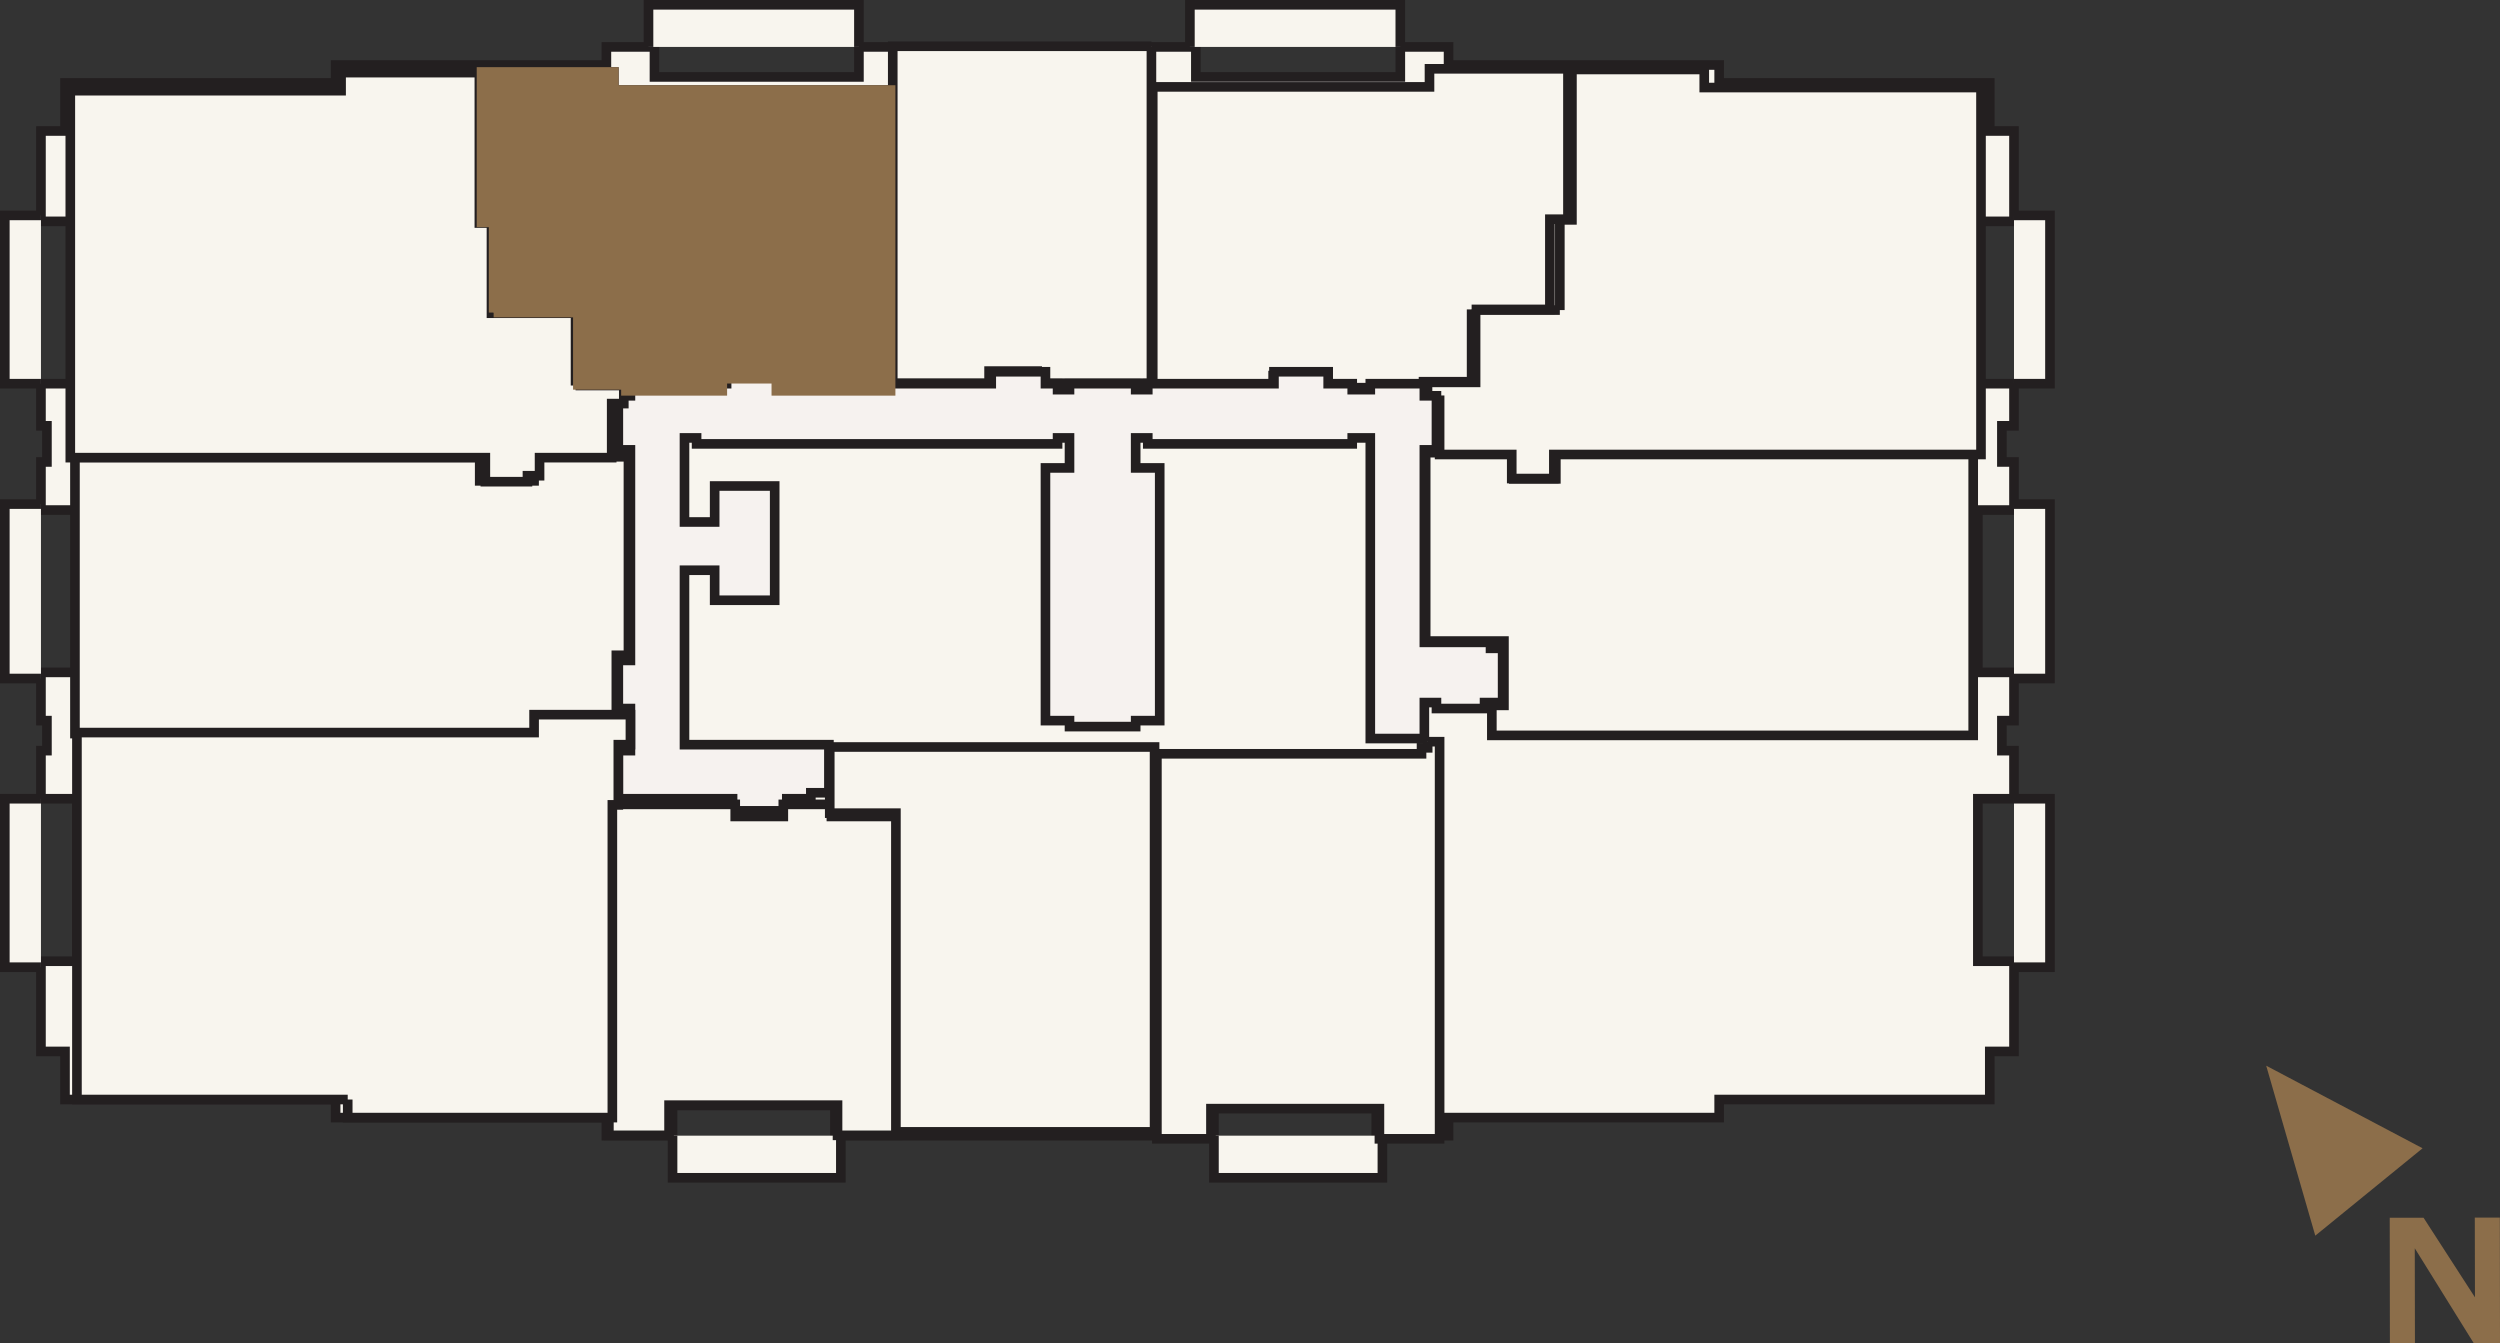 <?xml version="1.0" encoding="UTF-8"?><svg id="w" xmlns="http://www.w3.org/2000/svg" width="150.77" height="81.02" viewBox="0 0 150.77 81.02"><rect x="0" y="0" width="150.77" height="81.02" fill="#333333" stroke="none"/><polygon points="149.19 81.01 150.77 81.01 150.76 73.43 149.25 73.43 149.26 78.24 146.16 73.44 144.12 73.44 144.13 81.02 145.64 81.02 145.63 75.28 149.19 81.01" style="fill:#8c6e4a; stroke-width:0px;"/><polygon points="139.63 74.52 146.1 69.25 136.67 64.27 139.63 74.52" style="fill:#8c6e4a; stroke-width:0px;"/><polygon points="120 66.31 103.68 66.31 103.68 67.4 87.36 67.4 87.36 68.49 83 68.49 83 66.67 73.21 66.67 73.21 68.49 50.35 68.49 50.35 66.67 40.56 66.67 40.56 68.49 36.57 68.49 36.57 67.4 20.24 67.4 20.24 66.31 3.92 66.31 3.92 63.41 2.47 63.41 2.47 57.97 4.64 57.97 4.64 48.17 2.47 48.17 2.47 45.27 2.83 45.27 2.83 43.46 2.47 43.46 2.47 40.55 4.64 40.55 4.64 30.76 2.47 30.76 2.47 27.86 2.83 27.86 2.83 25.68 2.47 25.68 2.47 23.14 4.64 23.14 4.64 13.35 2.47 13.35 2.47 7.9 3.92 7.9 3.92 5 20.24 5 20.24 3.92 36.57 3.92 36.57 2.83 39.47 2.83 39.47 4.64 51.8 4.64 51.8 2.83 63.05 2.83 72.12 2.83 72.12 4.64 84.45 4.64 84.45 2.83 87.36 2.83 87.36 3.92 103.68 3.92 103.68 5 120 5 120 7.9 121.46 7.9 121.46 13.35 119.28 13.35 119.28 23.14 121.46 23.14 121.46 25.68 120.73 25.68 120.73 27.86 121.46 27.86 121.46 30.76 119.28 30.76 119.28 40.55 121.46 40.55 121.46 43.46 120.73 43.46 120.73 45.27 121.46 45.27 121.46 48.17 119.28 48.17 119.28 57.97 121.46 57.97 121.46 63.41 120 63.41 120 66.31" style="fill:#f8f5ee; stroke-width:0px;"/><polygon points="120 66.31 103.68 66.31 103.68 67.4 87.36 67.4 87.36 68.49 83 68.49 83 66.67 73.21 66.67 73.21 68.49 50.35 68.49 50.35 66.67 40.56 66.67 40.56 68.49 36.57 68.49 36.57 67.4 20.24 67.4 20.24 66.31 3.92 66.31 3.92 63.41 2.47 63.41 2.47 57.97 4.64 57.97 4.64 48.17 2.47 48.17 2.47 45.27 2.83 45.27 2.83 43.46 2.47 43.46 2.47 40.55 4.64 40.55 4.64 30.76 2.47 30.76 2.47 27.86 2.83 27.86 2.83 25.68 2.47 25.68 2.47 23.14 4.64 23.14 4.64 13.35 2.47 13.35 2.47 7.9 3.92 7.9 3.92 5 20.24 5 20.24 3.92 36.57 3.92 36.57 2.83 39.47 2.83 39.47 4.64 51.8 4.64 51.8 2.83 63.05 2.83 72.12 2.83 72.12 4.64 84.45 4.64 84.45 2.83 87.36 2.83 87.36 3.92 103.68 3.92 103.68 5 120 5 120 7.9 121.46 7.9 121.46 13.35 119.28 13.35 119.28 23.14 121.46 23.14 121.46 25.68 120.73 25.68 120.73 27.86 121.46 27.86 121.46 30.76 119.28 30.76 119.28 40.55 121.46 40.55 121.46 43.46 120.73 43.46 120.73 45.27 121.46 45.27 121.46 48.17 119.28 48.17 119.28 57.97 121.46 57.97 121.46 63.41 120 63.41 120 66.31" style="fill:none; stroke:#231f20; stroke-miterlimit:10; stroke-width:.58px;"/><polygon points="93.83 27.3 93.83 28.88 91.29 28.88 91.29 27.3 85.98 27.3 85.98 38.66 90.7 38.66 90.7 42.54 89.97 42.54 89.97 44.35 90.7 44.35 119 44.35 119 27.3 93.83 27.3" style="fill:#f8f5ee; fill-rule:evenodd; stroke-width:0px;"/><polygon points="93.83 27.3 93.83 28.88 91.29 28.88 91.29 27.3 85.98 27.3 85.98 38.66 90.7 38.66 90.7 42.54 89.97 42.54 89.97 44.35 90.7 44.35 119 44.35 119 27.3 93.83 27.3" style="fill:none; stroke:#231f20; stroke-miterlimit:10; stroke-width:.58px;"/><polygon points="94.07 18.7 88.99 18.7 88.99 19.07 88.99 23.06 86.09 23.06 86.09 24.14 86.82 24.14 86.82 27.41 91.17 27.41 91.17 28.86 93.71 28.86 93.71 27.41 119.47 27.41 119.47 5.28 104.95 5.28 102.78 5.28 102.78 4.19 94.8 4.19 94.8 13.26 94.07 13.26 94.07 18.7" style="fill:#f8f5ee; fill-rule:evenodd; stroke-width:0px;"/><polyline points="94.07 18.7 88.99 18.7 88.99 19.07 88.99 23.06 86.09 23.06 86.09 24.14 86.82 24.14 86.82 27.41 91.17 27.41 91.17 28.86 93.71 28.86 93.71 27.41 119.47 27.41 119.47 5.28 104.95 5.28 102.78 5.28 102.78 4.19 94.8 4.19 94.8 13.26 94.07 13.26 94.07 18.7" style="fill:none; stroke:#231f20; stroke-miterlimit:10; stroke-width:.58px;"/><polygon points="88.75 18.66 93.47 18.66 93.47 13.22 94.56 13.22 94.56 4.15 86.21 4.15 86.21 5.24 69.52 5.24 69.52 23.38 76.78 23.38 76.78 22.65 79.68 22.65 79.68 23.38 85.85 23.38 85.85 23.02 88.75 23.02 88.75 19.03 88.75 18.66" style="fill:#f8f5ee; fill-rule:evenodd; stroke-width:0px;"/><polyline points="88.75 18.66 93.47 18.66 93.47 13.22 94.56 13.22 94.56 4.15 86.21 4.15 86.21 5.24 69.52 5.24 69.52 23.38 76.78 23.38 76.78 22.65 79.68 22.65 79.68 23.38 85.85 23.38 85.85 23.02 88.75 23.02 88.75 19.03 88.75 18.66" style="fill:none; stroke:#231f20; stroke-miterlimit:10; stroke-width:.58px;"/><polygon points="69.44 2.79 53.84 2.79 53.84 23.11 59.65 23.11 59.65 22.38 62.55 22.38 62.55 23.11 69.44 23.11 69.44 2.79" style="fill:#f8f5ee; fill-rule:evenodd; stroke-width:0px;"/><polyline points="69.44 2.79 53.84 2.79 53.84 23.11 59.65 23.11 59.65 22.38 62.55 22.38 62.55 23.11 69.44 23.11 69.44 2.79" style="fill:none; stroke:#231f20; stroke-miterlimit:10; stroke-width:.58px;"/><polygon points="29.77 18.85 34.85 18.85 34.85 23.21 35.21 23.21 37.75 23.21 37.75 23.57 43.56 23.57 43.56 22.84 46.82 22.84 46.82 23.57 53.71 23.57 53.71 5.43 37.02 5.43 37.02 4.34 29.04 4.34 29.04 13.41 29.77 13.41 29.77 18.85" style="fill:#f8f5ee; fill-rule:evenodd; stroke-width:0px;"/><polyline points="29.77 18.85 34.85 18.85 34.85 23.21 35.21 23.21 37.75 23.21 37.75 23.57 43.56 23.57 43.56 22.84 46.82 22.84 46.82 23.57 53.71 23.57 53.71 5.43 37.02 5.43 37.02 4.34 29.04 4.34 29.04 13.41 29.77 13.41 29.77 18.85" style="fill:none; stroke:#231f20; stroke-miterlimit:10; stroke-width:.58px;"/><polygon points="37.9 39.52 37.9 27.55 32.22 27.55 32.21 29 28.93 29 28.93 27.58 4.52 27.58 4.52 44.24 37.9 44.24 37.9 42.79 37.17 42.79 37.17 39.52 37.9 39.52" style="fill:#f8f5ee; fill-rule:evenodd; stroke-width:0px;"/><polyline points="37.9 39.52 37.9 27.55 32.22 27.55 32.21 29 28.93 29 28.93 27.58 4.52 27.58 4.52 44.24 37.9 44.24 37.9 42.79 37.17 42.79 37.17 39.52 37.9 39.52" style="fill:none; stroke:#231f20; stroke-miterlimit:10; stroke-width:.58px;"/><polygon points="64.5 28.22 63.05 28.22 63.05 43.46 64.5 43.46 64.5 43.82 68.49 43.82 68.49 43.46 69.94 43.46 69.94 28.22 68.49 28.22 68.49 26.41 69.22 26.41 69.22 26.77 81.55 26.77 81.55 26.41 82.64 26.41 82.64 44.54 85.9 44.54 85.9 42.37 86.63 42.37 86.63 42.73 89.53 42.73 89.53 42.37 90.62 42.37 90.62 39.1 89.89 39.1 89.89 38.74 85.9 38.74 85.9 27.13 86.63 27.13 86.63 23.87 85.9 23.87 85.9 23.14 82.64 23.14 82.64 23.5 81.55 23.5 81.55 23.14 80.1 23.14 80.1 22.42 76.83 22.42 76.83 23.14 69.22 23.14 69.22 23.5 68.49 23.5 68.49 23.14 64.5 23.14 64.5 23.5 63.78 23.5 63.78 23.14 63.05 23.14 63.05 22.42 59.78 22.42 59.78 23.14 47.09 23.14 47.09 22.42 43.82 22.42 43.82 23.14 42.01 23.14 42.01 23.5 41.28 23.5 41.28 23.14 38.02 23.14 38.02 23.87 37.29 23.87 37.29 27.13 38.02 27.13 38.02 39.83 37.29 39.83 37.29 42.73 38.02 42.73 38.02 45.27 37.29 45.27 37.29 48.17 44.18 48.17 44.18 48.9 47.45 48.9 47.45 48.17 48.9 48.17 48.9 47.81 49.99 47.81 49.99 44.91 41.28 44.91 41.28 34.39 43.1 34.39 43.1 36.2 46.72 36.2 46.72 29.31 43.1 29.31 43.1 31.48 41.28 31.48 41.28 26.41 42.01 26.41 42.01 26.77 63.78 26.77 63.78 26.41 64.5 26.41 64.5 28.22" style="fill:#f6f2ef; stroke-width:0px;"/><polygon points="64.5 28.22 63.05 28.22 63.05 43.46 64.5 43.46 64.5 43.82 68.49 43.82 68.49 43.46 69.94 43.46 69.94 28.22 68.49 28.22 68.49 26.41 69.22 26.41 69.22 26.77 81.55 26.77 81.55 26.41 82.64 26.41 82.64 44.54 85.9 44.54 85.9 42.37 86.63 42.37 86.63 42.73 89.53 42.73 89.53 42.37 90.62 42.37 90.62 39.1 89.89 39.1 89.89 38.74 85.9 38.74 85.9 27.13 86.63 27.13 86.63 23.87 85.9 23.87 85.9 23.14 82.64 23.14 82.64 23.5 81.55 23.5 81.55 23.14 80.1 23.14 80.1 22.42 76.83 22.42 76.83 23.14 69.22 23.14 69.22 23.5 68.49 23.5 68.49 23.14 64.5 23.14 64.5 23.5 63.78 23.5 63.78 23.14 63.05 23.14 63.05 22.42 59.78 22.42 59.78 23.14 47.09 23.14 47.09 22.42 43.82 22.42 43.82 23.14 42.01 23.14 42.01 23.5 41.28 23.5 41.28 23.14 38.02 23.14 38.02 23.87 37.29 23.87 37.29 27.13 38.02 27.13 38.02 39.83 37.29 39.83 37.29 42.73 38.02 42.73 38.02 45.27 37.29 45.27 37.29 48.17 44.18 48.17 44.18 48.9 47.45 48.9 47.45 48.17 48.9 48.17 48.9 47.81 49.99 47.81 49.99 44.91 41.28 44.91 41.28 34.39 43.1 34.39 43.1 36.2 46.72 36.2 46.72 29.31 43.1 29.31 43.1 31.48 41.28 31.48 41.28 26.41 42.01 26.41 42.01 26.77 63.78 26.77 63.78 26.41 64.5 26.41 64.5 28.22" style="fill:none; stroke:#231f20; stroke-miterlimit:10; stroke-width:.58px;"/><polyline points="2.47 12.99 .29 12.99 .29 23.14 2.47 23.14" style="fill:#f8f5ee; stroke-width:0px;"/><polyline points="2.47 12.99 .29 12.99 .29 23.14 2.47 23.14" style="fill:none; stroke:#231f20; stroke-miterlimit:10; stroke-width:.58px;"/><polyline points="2.47 40.92 .29 40.92 .29 30.4 2.47 30.4" style="fill:#f8f5ee; stroke-width:0px;"/><polyline points="2.47 40.92 .29 40.92 .29 30.4 2.47 30.4" style="fill:none; stroke:#231f20; stroke-miterlimit:10; stroke-width:.58px;"/><polyline points="2.47 48.17 .29 48.17 .29 58.33 2.47 58.33" style="fill:#f8f5ee; stroke-width:0px;"/><polyline points="2.47 48.17 .29 48.17 .29 58.33 2.47 58.33" style="fill:none; stroke:#231f20; stroke-miterlimit:10; stroke-width:.58px;"/><polyline points="121.46 12.99 123.63 12.99 123.63 23.14 121.46 23.14" style="fill:#f8f5ee; stroke-width:0px;"/><polyline points="121.46 12.99 123.63 12.99 123.63 23.14 121.46 23.14" style="fill:none; stroke:#231f20; stroke-miterlimit:10; stroke-width:.58px;"/><polyline points="121.46 40.92 123.63 40.92 123.63 30.4 121.46 30.4" style="fill:#f8f5ee; stroke-width:0px;"/><polyline points="121.46 40.92 123.63 40.92 123.63 30.4 121.46 30.4" style="fill:none; stroke:#231f20; stroke-miterlimit:10; stroke-width:.58px;"/><polyline points="121.46 48.17 123.63 48.17 123.63 58.33 121.46 58.33" style="fill:#f8f5ee; stroke-width:0px;"/><polyline points="121.46 48.17 123.63 48.17 123.63 58.33 121.46 58.33" style="fill:none; stroke:#231f20; stroke-miterlimit:10; stroke-width:.58px;"/><polyline points="83.37 68.49 83.37 71.03 73.21 71.03 73.21 68.49" style="fill:#f8f5ee; stroke-width:0px;"/><polyline points="83.37 68.49 83.37 71.03 73.21 71.03 73.21 68.49" style="fill:none; stroke:#231f20; stroke-miterlimit:10; stroke-width:.58px;"/><polyline points="50.71 68.49 50.71 71.03 40.56 71.03 40.56 68.49" style="fill:#f8f5ee; stroke-width:0px;"/><polyline points="50.71 68.49 50.71 71.03 40.56 71.03 40.56 68.49" style="fill:none; stroke:#231f20; stroke-miterlimit:10; stroke-width:.58px;"/><polyline points="84.45 2.83 84.45 .29 71.76 .29 71.76 2.83" style="fill:#f8f5ee; stroke-width:0px;"/><polyline points="84.45 2.83 84.45 .29 71.76 .29 71.76 2.83" style="fill:none; stroke:#231f20; stroke-miterlimit:10; stroke-width:.58px;"/><polyline points="51.8 2.83 51.8 .29 39.11 .29 39.11 2.83" style="fill:#f8f5ee; stroke-width:0px;"/><polyline points="51.8 2.83 51.8 .29 39.11 .29 39.11 2.83" style="fill:none; stroke:#231f20; stroke-miterlimit:10; stroke-width:.58px;"/><polygon points="86.1 44.73 86.1 45.1 85.73 45.1 85.73 45.46 82.47 45.46 69.77 45.46 69.77 68.68 73.03 68.68 73.03 66.86 83.19 66.86 83.19 68.68 86.82 68.68 86.82 48 86.82 44.73 86.1 44.73" style="fill:#f8f5ee; stroke-width:0px;"/><polyline points="86.1 44.73 86.1 45.1 85.73 45.1 85.73 45.46 82.47 45.46 69.77 45.46 69.77 68.68 73.03 68.68 73.03 66.86 83.19 66.86 83.19 68.68 86.82 68.68 86.82 48 86.82 44.73 86.1 44.73" style="fill:none; stroke:#231f20; stroke-miterlimit:10; stroke-width:.58px;"/><polygon points="54.14 49.24 51.96 49.24 50.14 49.24 50.14 48.51 47.24 48.51 47.24 49.24 44.34 49.24 44.34 48.51 36.72 48.51 36.72 61.21 36.72 68.47 40.35 68.47 40.35 66.65 50.51 66.65 50.51 68.47 54.14 68.47 54.14 49.24" style="fill:#f8f5ee; stroke-width:0px;"/><polyline points="54.14 49.24 51.96 49.24 50.14 49.24 50.14 48.51 47.24 48.51 47.24 49.24 44.34 49.24 44.34 48.51 36.72 48.51 36.72 61.21 36.72 68.47 40.35 68.47 40.35 66.65 50.51 66.65 50.51 68.47 54.14 68.47 54.14 49.24" style="fill:none; stroke:#231f20; stroke-miterlimit:10; stroke-width:.58px;"/><polygon points="50.04 48.31 50.04 49.04 52.22 49.04 54.03 49.04 54.03 68.26 69.63 68.26 69.63 45.05 50.04 45.05 50.04 48.31" style="fill:#f8f5ee; fill-rule:evenodd; stroke-width:0px;"/><polyline points="50.04 48.31 50.04 49.04 52.22 49.04 54.03 49.04 54.03 68.26 69.63 68.26 69.63 45.05 50.04 45.05 50.04 48.31" style="fill:none; stroke:#231f20; stroke-miterlimit:10; stroke-width:.58px;"/><polygon points="34.71 23.25 34.71 18.89 29.64 18.89 29.64 13.45 28.91 13.45 28.91 4.38 20.57 4.38 20.57 5.47 18.75 5.47 4.24 5.47 4.24 27.6 24.19 27.6 29.27 27.6 29.27 29.05 31.81 29.05 31.81 28.69 32.54 28.69 32.54 27.6 36.53 27.6 36.89 27.6 36.89 24.34 37.62 24.34 37.62 23.61 37.62 23.25 35.08 23.25 34.71 23.25" style="fill:#f8f5ee; fill-rule:evenodd; stroke-width:0px;"/><polyline points="34.71 23.25 34.71 18.89 29.64 18.89 29.64 13.45 28.91 13.45 28.91 4.38 20.57 4.38 20.57 5.47 18.75 5.47 4.24 5.47 4.24 27.6 24.19 27.6 29.27 27.6 29.27 29.05 31.81 29.05 31.81 28.69 32.54 28.69 32.54 27.6 36.53 27.6 36.89 27.6 36.89 24.34 37.62 24.34 37.62 23.61 37.62 23.25 35.08 23.25 34.71 23.25" style="fill:none; stroke:#231f20; stroke-miterlimit:10; stroke-width:.58px;"/><polygon points="20.97 66.31 20.97 67.4 36.93 67.4 36.93 48.54 37.29 48.54 37.29 44.91 38.02 44.91 38.02 43.1 32.21 43.1 32.21 44.18 4.64 44.18 4.64 66.31 20.97 66.31" style="fill:#f8f5ee; fill-rule:evenodd; stroke-width:0px;"/><polyline points="20.97 66.31 20.97 67.4 36.93 67.4 36.93 48.54 37.29 48.54 37.29 44.91 38.02 44.91 38.02 43.1 32.21 43.1 32.21 44.18 4.64 44.18 4.64 66.31 20.97 66.31" style="fill:none; stroke:#231f20; stroke-miterlimit:10; stroke-width:.58px;"/><polygon points="29.77 18.85 34.85 18.85 34.85 23.21 35.21 23.21 37.75 23.21 37.75 23.57 43.56 23.57 43.56 22.84 46.82 22.84 46.82 23.57 53.71 23.57 53.71 5.43 37.02 5.43 37.02 4.34 29.04 4.34 29.04 13.41 29.77 13.41 29.77 18.85" style="fill:#8c6e4a; fill-rule:evenodd; stroke-width:0px;"/><polyline points="29.77 18.85 34.85 18.85 34.85 23.21 35.21 23.21 37.75 23.21 37.75 23.57 43.56 23.57 43.56 22.84 46.82 22.84 46.82 23.57 53.71 23.57 53.71 5.43 37.02 5.43 37.02 4.34 29.04 4.34 29.04 13.41 29.77 13.41 29.77 18.85" style="fill:none; stroke:#8c6e4a; stroke-miterlimit:10; stroke-width:.58px;"/></svg>